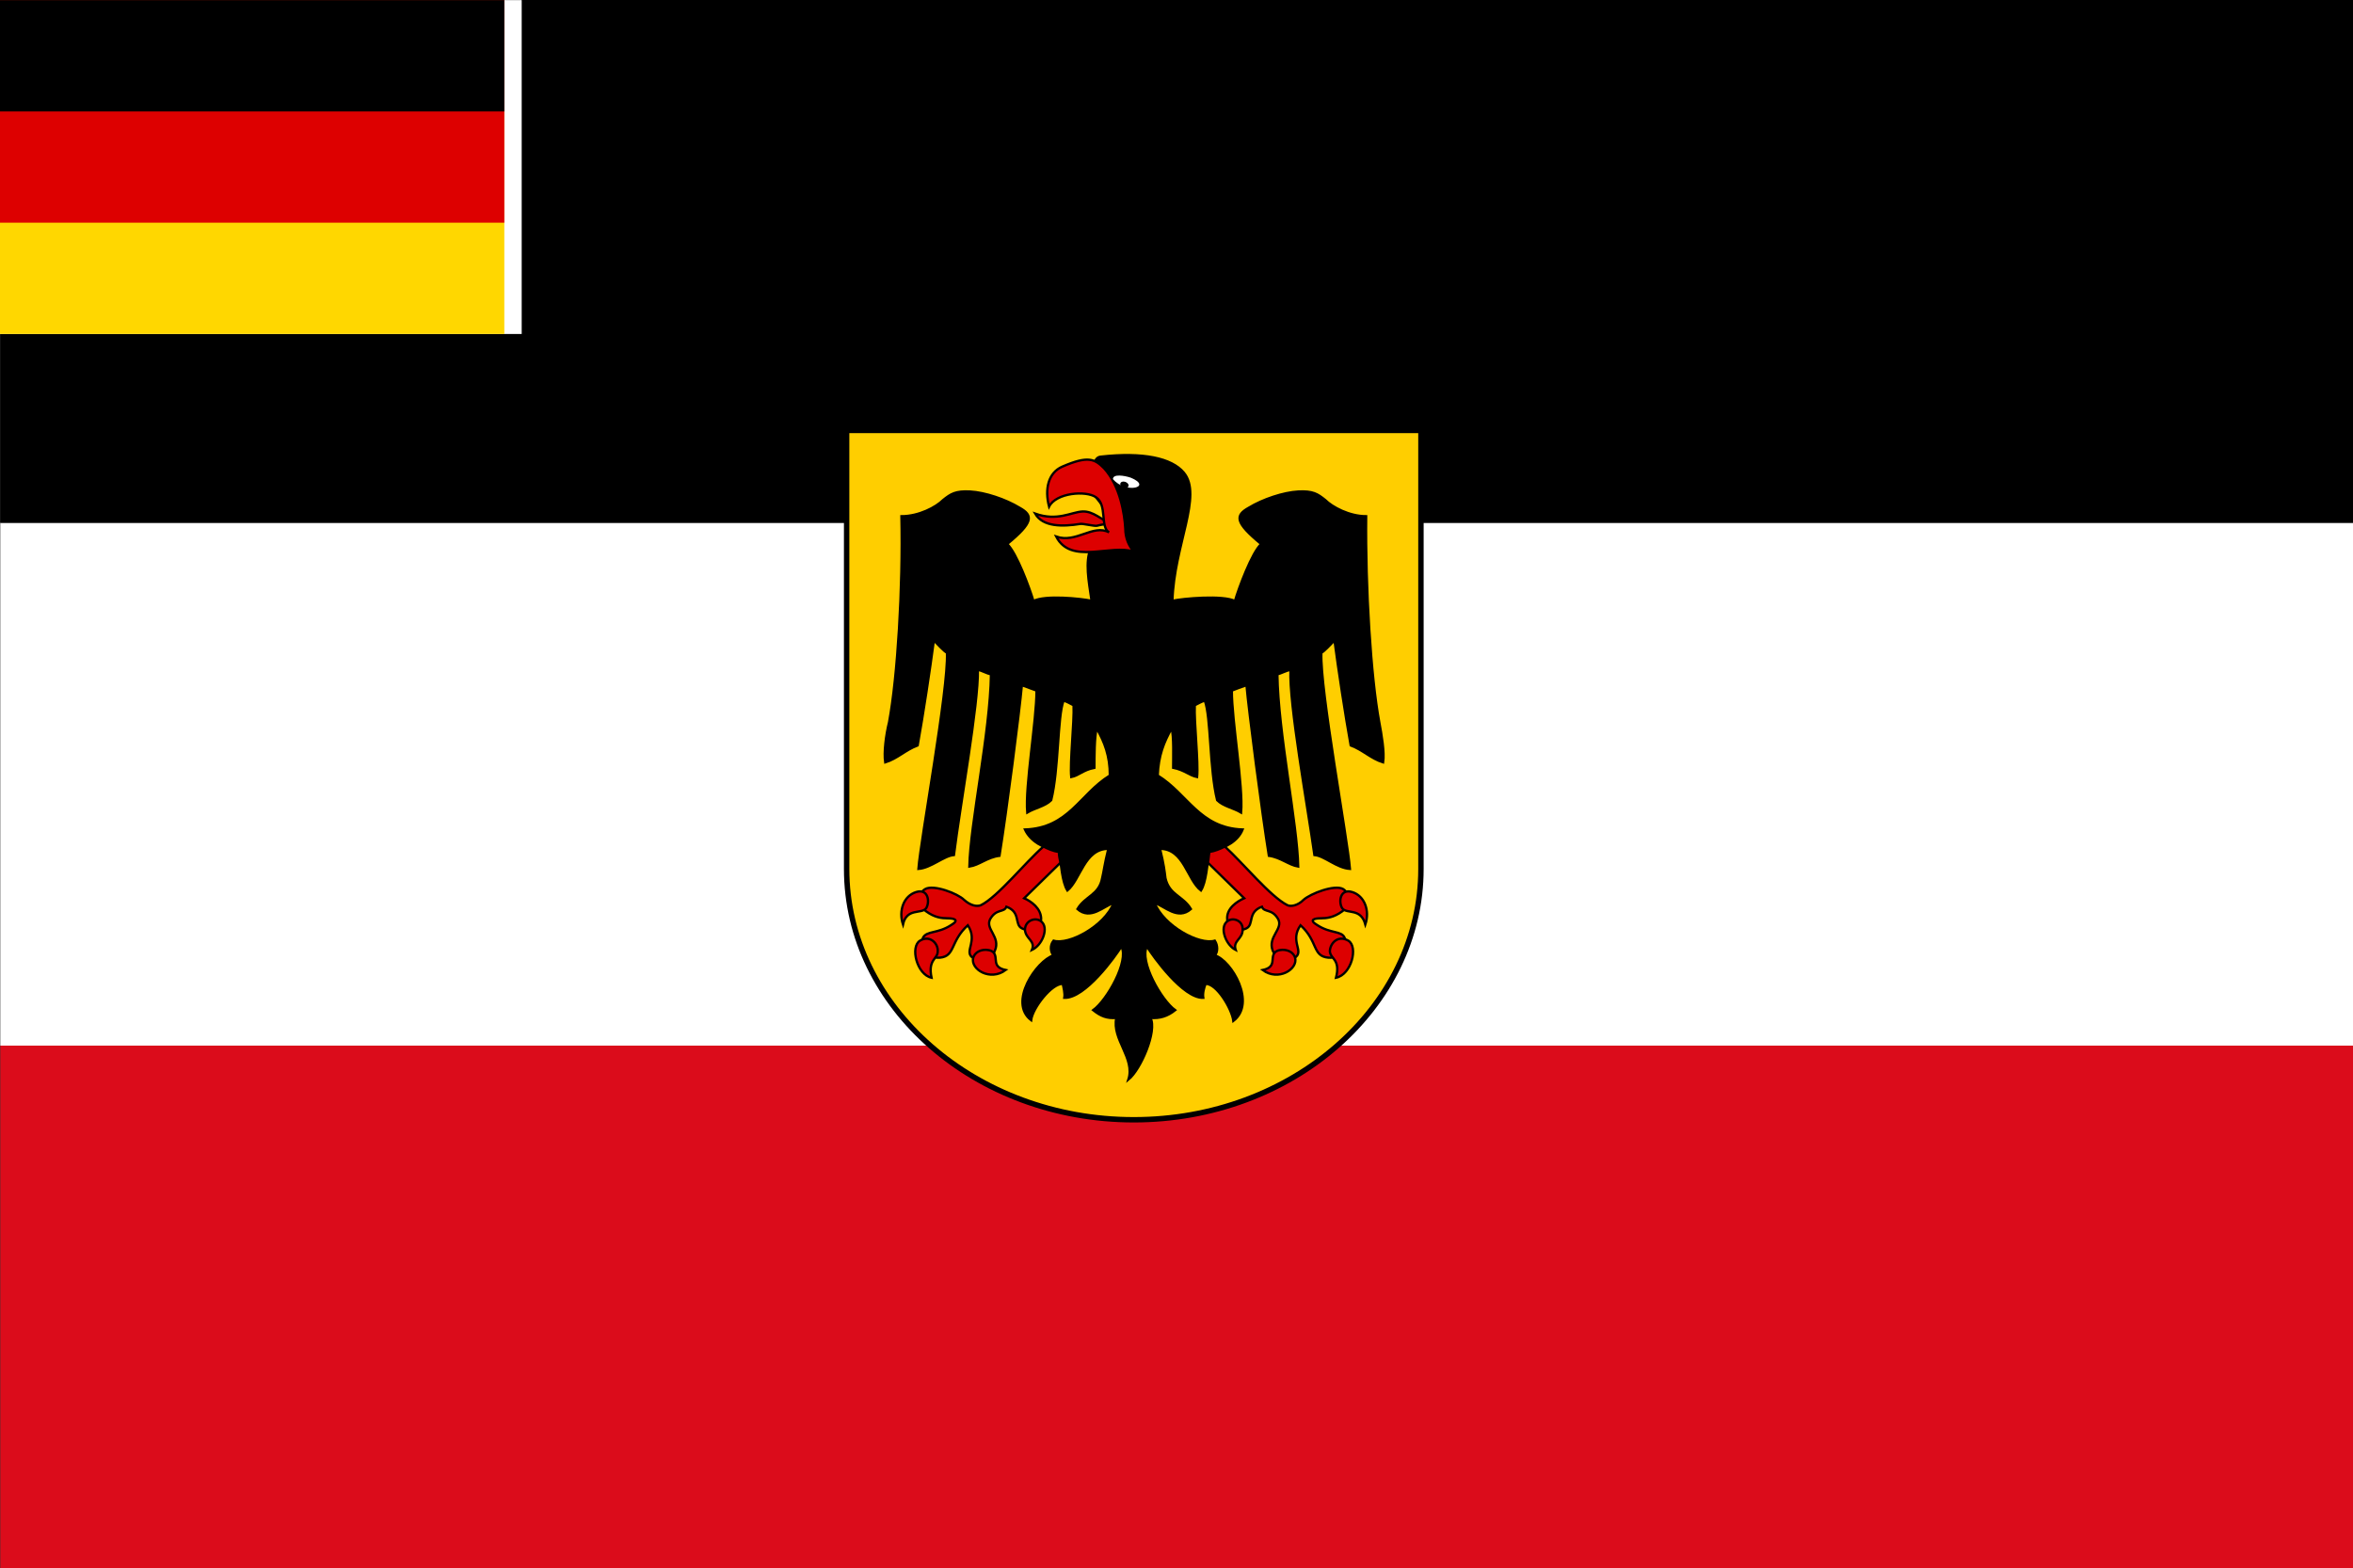 <?xml version="1.0" encoding="UTF-8" standalone="no"?>
<!-- Created with Inkscape (http://www.inkscape.org/) -->
<svg
   xmlns:dc="http://purl.org/dc/elements/1.1/"
   xmlns:cc="http://creativecommons.org/ns#"
   xmlns:rdf="http://www.w3.org/1999/02/22-rdf-syntax-ns#"
   xmlns:svg="http://www.w3.org/2000/svg"
   xmlns="http://www.w3.org/2000/svg"
   xmlns:sodipodi="http://sodipodi.sourceforge.net/DTD/sodipodi-0.dtd"
   xmlns:inkscape="http://www.inkscape.org/namespaces/inkscape"
   width="900.118"
   height="600"
   id="svg3228"
   sodipodi:version="0.32"
   inkscape:version="0.46"
   version="1.0"
   sodipodi:docname="Seedienstflagge_1926-1933.svg"
   inkscape:output_extension="org.inkscape.output.svg.inkscape">
  <rect width="100%" height="100%" fill="#333333" stroke="none"/>
  <defs
     id="defs3230">
    <inkscape:perspective
       sodipodi:type="inkscape:persp3d"
       inkscape:vp_x="0 : 526.18109 : 1"
       inkscape:vp_y="0 : 1000 : 0"
       inkscape:vp_z="744.09448 : 526.18109 : 1"
       inkscape:persp3d-origin="372.04724 : 350.78739 : 1"
       id="perspective3236" />
    <inkscape:perspective
       sodipodi:type="inkscape:persp3d"
       inkscape:vp_x="0 : 300 : 1"
       inkscape:vp_y="0 : 1000 : 0"
       inkscape:vp_z="1000 : 300 : 1"
       inkscape:persp3d-origin="500 : 200 : 1"
       id="perspective2552" />
    <style
       id="style2539"
       type="text/css">
   
    .str1 {stroke:#000000;stroke-width:3}
    .str0 {stroke:#000000;stroke-width:7}
    .fil1 {fill:#000000}
    .fil3 {fill:#FFFFFF}
    .fil2 {fill:#FF0017}
    .fil0 {fill:#FFCE00}
   
  </style>
    <inkscape:perspective
       sodipodi:type="inkscape:persp3d"
       inkscape:vp_x="0 : 526.18109 : 1"
       inkscape:vp_y="0 : 1000 : 0"
       inkscape:vp_z="744.09448 : 526.18109 : 1"
       inkscape:persp3d-origin="372.04724 : 350.78739 : 1"
       id="perspective2476" />
    <inkscape:perspective
       sodipodi:type="inkscape:persp3d"
       inkscape:vp_x="0 : 526.18109 : 1"
       inkscape:vp_y="0 : 1000 : 0"
       inkscape:vp_z="744.09448 : 526.18109 : 1"
       inkscape:persp3d-origin="372.04724 : 350.78739 : 1"
       id="perspective2386" />
    <inkscape:perspective
       id="perspective6"
       inkscape:persp3d-origin="797.24408 : 265.74803 : 1"
       inkscape:vp_z="1594.4882 : 398.62204 : 1"
       inkscape:vp_y="0 : 1000 : 0"
       inkscape:vp_x="0 : 398.62204 : 1"
       sodipodi:type="inkscape:persp3d" />
  </defs>
  <sodipodi:namedview
     id="base"
     pagecolor="#ffffff"
     bordercolor="#666666"
     borderopacity="1.0"
     inkscape:pageopacity="0.0"
     inkscape:pageshadow="2"
     inkscape:zoom="0.64346717"
     inkscape:cx="450.05878"
     inkscape:cy="300"
     inkscape:document-units="px"
     inkscape:current-layer="layer1"
     showgrid="false"
     inkscape:window-width="1024"
     inkscape:window-height="753"
     inkscape:window-x="0"
     inkscape:window-y="0" />
  <g
     inkscape:label="Ebene 1"
     inkscape:groupmode="layer"
     id="layer1"
     transform="translate(100.059,-232.362)">
    <rect
       style="fill:#db0c1b"
       id="Rot_1_"
       x="-99.941"
       y="632.362"
       width="900"
       height="200" />
    <rect
       style="fill:#ffffff"
       id="Weiß"
       x="-99.941"
       y="432.362"
       width="900"
       height="200.001" />
    <rect
       id="Schwarz"
       x="-99.941"
       y="232.362"
       width="900"
       height="200" />
    <g
       transform="matrix(0.747,0,0,0.747,-400.666,273.014)"
       id="g2598">
      <g
         id="g3501"
         transform="matrix(2.616,0,0,2.616,329.034,-49.876)">
        <path
           style="fill:#ffce00;stroke:#000000;stroke-width:1.058"
           id="21190848"
           class="fil0 str0"
           d="M 306.213,82.529 C 306.213,82.529 306.213,148.413 306.213,168.36 C 306.213,195.409 280.978,217.471 250,217.471 C 219.022,217.471 193.787,195.409 193.787,168.36 C 193.787,148.413 193.787,82.529 193.787,82.529 L 306.213,82.529 z" />
        <path
           style="fill:#000000;stroke:#000000;stroke-width:0.453"
           id="21190760"
           class="fil1 str1"
           d="M 241.538,105.649 C 240.48,108.369 241.131,111.8 241.736,115.88 C 239.62,115.427 232.622,114.716 230.356,115.924 C 229.6,113.356 227.031,106.427 225.218,104.764 C 230.356,100.533 230.356,99.173 227.636,97.662 C 224.916,96 220.836,94.64 217.964,94.489 C 215.093,94.338 214.187,94.942 212.676,96.151 C 211.316,97.511 207.991,99.324 204.516,99.324 C 204.818,113.227 203.76,130.733 202.098,139.649 C 201.493,142.067 201.04,145.542 201.342,147.507 C 203.76,146.751 205.271,145.089 207.689,144.182 C 208.747,138.289 210.107,129.373 210.862,123.631 C 211.618,124.387 212.827,125.747 213.431,126.049 C 213.733,133.151 208.293,162.467 207.84,168.36 C 210.258,168.209 212.827,165.791 214.791,165.64 C 216,155.969 219.627,136.022 219.476,129.373 C 220.231,129.524 221.289,130.129 222.044,130.28 C 221.893,141.613 217.964,159.596 217.813,167.907 C 219.778,167.604 221.289,166.093 223.707,165.791 C 225.067,157.329 227.636,137.533 228.089,132.396 C 228.844,132.698 230.204,133.151 230.96,133.453 C 230.96,139.347 228.693,152.191 229.147,157.329 C 230.658,156.422 232.622,156.12 233.831,154.911 C 235.342,148.867 235.04,138.591 236.249,135.418 C 236.853,135.569 237.609,136.022 238.213,136.324 C 238.364,139.649 237.458,147.507 237.76,150.378 C 239.271,150.076 240.027,149.018 242.293,148.564 C 242.293,146.6 242.293,142.369 242.747,140.858 C 244.258,143.578 245.316,146.147 245.316,150.076 C 239.422,153.702 237.307,160.351 228.693,160.653 C 229.751,162.92 232.169,164.28 235.342,165.036 C 235.796,167.453 235.947,170.929 237.004,172.591 C 239.573,170.476 240.329,164.431 245.013,164.431 C 244.258,167.453 244.107,168.964 243.804,170.173 C 243.2,173.498 240.48,173.649 238.969,176.218 C 241.538,178.484 244.107,175.636 246.071,175.031 C 244.258,179.564 237.307,183.32 234.284,182.413 C 233.529,183.32 233.68,184.68 234.284,185.284 C 230.96,186.342 225.37,194.501 229.903,197.976 C 230.205,195.559 233.982,190.724 236.098,190.876 C 236.249,191.631 236.551,192.689 236.4,193.596 C 240.48,193.747 246.373,185.516 247.582,183.551 C 249.093,186.422 244.769,194.049 242.049,196.013 C 243.56,197.222 244.769,197.676 246.582,197.524 C 245.676,201.756 250.302,205.381 248.942,209.612 C 251.36,207.648 254.627,200.093 253.267,197.524 C 255.08,197.676 256.591,197.222 258.102,196.013 C 255.382,194.049 251.058,186.422 252.569,183.551 C 253.778,185.516 259.671,193.747 263.6,193.596 C 263.449,192.689 263.751,191.631 264.053,190.876 C 266.169,190.724 269.19,195.71 269.493,198.128 C 274.026,194.652 269.191,186.342 265.867,185.284 C 266.471,184.68 266.471,183.32 265.867,182.413 C 262.844,183.32 255.893,179.564 254.08,175.031 C 256.044,175.636 258.613,178.484 261.182,176.218 C 259.671,173.649 256.951,173.498 256.196,170.173 C 256.044,168.964 255.893,167.453 255.138,164.431 C 259.822,164.431 260.427,170.476 263.147,172.591 C 264.204,170.929 264.356,167.453 264.809,165.036 C 267.982,164.28 270.4,162.92 271.307,160.653 C 262.844,160.351 260.578,153.702 254.684,150.076 C 254.836,146.147 255.893,143.578 257.404,140.858 C 257.858,142.369 257.707,146.6 257.707,148.564 C 259.973,149.018 260.88,150.076 262.391,150.378 C 262.693,147.507 261.787,139.649 261.938,136.324 C 262.542,136.022 263.298,135.569 263.902,135.418 C 265.111,138.591 264.809,148.867 266.32,154.911 C 267.529,156.12 269.493,156.422 271.004,157.329 C 271.458,152.191 269.191,139.347 269.191,133.453 C 269.947,133.151 271.156,132.698 272.062,132.396 C 272.516,137.533 275.084,157.329 276.444,165.791 C 278.711,166.093 280.373,167.604 282.187,167.907 C 282.036,159.596 278.258,141.613 278.107,130.28 C 278.711,130.129 279.92,129.524 280.676,129.373 C 280.373,136.022 284,155.969 285.36,165.64 C 287.324,165.791 289.742,168.209 292.311,168.36 C 291.858,162.467 286.418,133.151 286.72,126.049 C 287.324,125.747 288.533,124.387 289.289,123.631 C 290.044,129.373 291.404,138.289 292.462,144.182 C 294.88,145.089 296.391,146.751 298.809,147.507 C 299.111,145.542 298.507,142.067 298.053,139.649 C 296.391,130.733 295.333,113.227 295.484,99.324 C 292.16,99.324 288.836,97.511 287.476,96.151 C 285.964,94.942 285.058,94.338 282.187,94.489 C 279.316,94.64 275.236,96 272.516,97.662 C 269.796,99.173 269.796,100.533 274.933,104.764 C 273.12,106.427 270.551,113.356 269.796,115.924 C 267.529,114.716 259.525,115.427 257.561,115.88 C 257.884,105.034 263.526,95.232 259.785,90.781 C 257.393,87.936 251.838,86.739 243.502,87.667 C 242.078,87.825 242.444,89.782 240.933,91.142 C 239.422,92.351 243.049,95.978 245.618,99.453 C 248.338,102.778 242.293,102.476 241.538,105.649 z"
           sodipodi:nodetypes="cccccscccccccccccccccccccccccccccccccccccccccccccccccccccccccccccccccccccccccccccccsccccssccc" />
        <path
           d="M 235.644,167.151 C 235.493,166.396 235.342,165.791 235.342,165.036 C 234.133,164.884 233.227,164.431 232.32,163.978 C 228.693,167.151 223.404,173.8 220.08,175.462 C 219.324,175.764 218.116,175.613 216.756,174.404 C 215.547,173.196 210.862,171.382 209.2,172.289 C 207.538,173.196 207.84,175.613 209.351,176.671 C 211.013,177.88 212.373,178.031 213.582,178.031 C 214.791,178.031 216,178.333 214.187,179.391 C 211.618,181.053 209.502,180.449 208.747,181.809 C 207.84,184.076 209.653,185.889 212.071,185.738 C 215.093,185.436 214.036,182.564 217.511,179.391 C 219.476,182.413 216.907,184.378 218.267,185.587 C 219.778,186.644 222.196,186.04 222.8,184.378 C 224.009,181.658 220.836,180.147 221.893,178.182 C 223.102,176.067 224.613,176.973 225.067,175.764 C 227.938,176.822 226.578,179.24 228.089,179.996 C 229.6,180.751 231.716,180.147 231.867,178.182 C 231.867,176.067 229.902,174.707 228.542,174.102 C 230.507,172.138 234.284,168.511 235.644,167.151 z"
           class="fil2 str1"
           id="21190584"
           style="fill:#dd0000;fill-opacity:1;stroke:#000000;stroke-width:0.453" />
        <path
           d="M 264.507,167.151 C 264.658,166.396 264.658,165.791 264.809,165.036 C 265.867,164.884 266.924,164.431 267.831,163.978 C 271.307,167.151 276.747,173.8 280.071,175.462 C 280.676,175.764 282.036,175.613 283.244,174.404 C 284.604,173.196 289.289,171.382 290.951,172.289 C 292.462,173.196 292.311,175.613 290.8,176.671 C 289.138,177.88 287.778,178.031 286.569,178.031 C 285.36,178.031 284.151,178.333 285.964,179.391 C 288.533,181.053 290.649,180.449 291.253,181.809 C 292.311,184.076 290.498,185.889 288.08,185.738 C 284.907,185.436 286.116,182.564 282.64,179.391 C 280.524,182.413 283.244,184.378 281.733,185.587 C 280.373,186.644 277.956,186.04 277.2,184.378 C 276.142,181.658 279.316,180.147 278.258,178.182 C 277.049,176.067 275.538,176.973 275.084,175.764 C 272.213,176.822 273.573,179.24 272.062,179.996 C 270.551,180.751 268.284,180.147 268.284,178.182 C 268.133,176.067 270.249,174.707 271.609,174.102 C 269.644,172.138 265.867,168.511 264.507,167.151 z"
           class="fil2 str1"
           id="21190496"
           style="fill:#dd0000;fill-opacity:1;stroke:#000000;stroke-width:0.453" />
        <path
           d="M 204.818,179.24 C 203.911,176.52 204.969,173.649 207.387,172.893 C 209.804,172.138 210.107,174.858 209.351,176.067 C 208.444,177.276 205.573,175.916 204.818,179.24 z"
           class="fil2 str1"
           id="21190408"
           style="fill:#dd0000;fill-opacity:1;stroke:#000000;stroke-width:0.453" />
        <path
           d="M 210.409,189.667 C 207.538,189.062 206.178,183.622 208.142,182.413 C 210.107,181.204 211.769,183.018 211.618,184.529 C 211.618,186.04 209.653,186.04 210.409,189.667 z"
           class="fil2 str1"
           id="21190320"
           style="fill:#dd0000;fill-opacity:1;stroke:#000000;stroke-width:0.453" />
        <path
           d="M 224.916,188.156 C 221.893,190.422 217.964,188.004 218.569,185.738 C 219.173,183.924 221.742,183.924 222.498,184.68 C 223.556,185.738 222.044,187.551 224.916,188.156 z"
           class="fil2 str1"
           id="21190232"
           style="fill:#dd0000;fill-opacity:1;stroke:#000000;stroke-width:0.453" />
        <path
           d="M 230.053,184.227 C 232.018,183.32 233.227,180.298 232.169,178.938 C 231.111,177.578 228.693,178.333 228.693,180.298 C 228.844,182.111 230.809,182.413 230.053,184.227 z"
           class="fil2 str1"
           id="21190144"
           style="fill:#dd0000;fill-opacity:1;stroke:#000000;stroke-width:0.453" />
        <path
           d="M 295.333,179.24 C 296.24,176.52 295.182,173.649 292.764,172.893 C 290.347,172.138 290.044,174.858 290.8,176.067 C 291.707,177.276 294.427,175.916 295.333,179.24 z"
           class="fil2 str1"
           id="21190056"
           style="fill:#dd0000;fill-opacity:1;stroke:#000000;stroke-width:0.453" />
        <path
           d="M 289.591,189.667 C 292.613,189.062 293.973,183.622 292.009,182.413 C 289.893,181.204 288.382,183.018 288.382,184.529 C 288.533,186.04 290.498,186.04 289.591,189.667 z"
           class="fil2 str1"
           id="21189968"
           style="fill:#dd0000;fill-opacity:1;stroke:#000000;stroke-width:0.453" />
        <path
           d="M 275.236,188.156 C 278.258,190.422 282.187,188.004 281.582,185.738 C 280.978,183.924 278.409,183.924 277.653,184.68 C 276.596,185.738 278.107,187.551 275.236,188.156 z"
           class="fil2 str1"
           id="21189880"
           style="fill:#dd0000;fill-opacity:1;stroke:#000000;stroke-width:0.453" />
        <path
           d="M 269.947,184.227 C 268.133,183.32 266.924,180.298 267.982,178.938 C 269.04,177.578 271.458,178.333 271.307,180.298 C 271.307,182.111 269.342,182.413 269.947,184.227 z"
           class="fil2 str1"
           id="21189792"
           style="fill:#dd0000;fill-opacity:1;stroke:#000000;stroke-width:0.453" />
        <path
           d="M 245.618,100.813 C 243.636,100.006 242.054,98.301 239.981,98.393 C 237.787,98.489 235.043,100.367 230.692,98.813 C 232.213,101.44 236.055,101.381 239.554,100.824 C 240.045,100.745 242.203,101.277 242.76,101.193 C 246.84,100.136 247.884,101.72 245.618,100.813 z"
           class="fil2 str1"
           id="21189704"
           style="fill:#dd0000;fill-opacity:1;stroke:#000000;stroke-width:0.453"
           sodipodi:nodetypes="cscscc" />
        <path
           d="M 233.415,97.445 C 232.508,93.969 233.273,90.795 236.005,89.613 C 241.097,87.409 242.369,88.121 244.182,89.934 C 247.356,93.41 248.187,99 248.338,101.72 C 248.338,103.684 249.093,105.196 250,106.253 C 245.467,104.742 237.685,108.898 234.814,103.307 C 238.743,104.667 241.991,100.813 245.164,102.476 C 243.351,101.418 244.862,97.112 242.596,95.601 C 240.631,94.241 234.775,94.725 233.415,97.445 z"
           class="fil2 str1"
           id="21189616"
           style="fill:#dd0000;fill-opacity:1;stroke:#000000;stroke-width:0.453"
           sodipodi:nodetypes="csccccccc" />
        <path
           style="fill:#ffffff"
           id="21189528"
           class="fil3"
           d="M 249.398,91.771 C 248.152,91.356 245.92,90.991 245.92,92.049 C 248.414,95.036 253.816,93.597 249.398,91.771 z"
           sodipodi:nodetypes="ccc" />
      </g>
      <path
         sodipodi:type="arc"
         style="opacity:1;fill:#000000;fill-opacity:1;stroke:none;stroke-width:1;stroke-linecap:butt;stroke-linejoin:miter;stroke-miterlimit:4;stroke-dasharray:none;stroke-dashoffset:0;stroke-opacity:1"
         id="path2596"
         sodipodi:cx="776.36237"
         sodipodi:cy="294.58725"
         sodipodi:rx="2.1896441"
         sodipodi:ry="1.4953667"
         d="M 778.552,294.587 A 2.19,1.495 0 1 1 774.173,294.587 A 2.19,1.495 0 1 1 778.552,294.587 z"
         transform="matrix(0.94,0.342,-0.342,0.94,349.205,-348.594)" />
    </g>
    <rect
       style="fill:#ffffff"
       y="232.404"
       x="-100.059"
       width="199.57"
       height="127.725"
       id="rect2818" />
    <rect
       style="fill:#ffd700"
       y="232.404"
       x="-100.059"
       width="192.918"
       height="127.725"
       id="rect2820" />
    <rect
       style="fill:#dd0000"
       y="232.404"
       x="-100.059"
       width="192.918"
       height="85.15"
       id="rect2822" />
    <rect
       y="232.404"
       x="-100.059"
       width="192.918"
       height="42.575"
       id="rect2824" />
  </g>
</svg>
